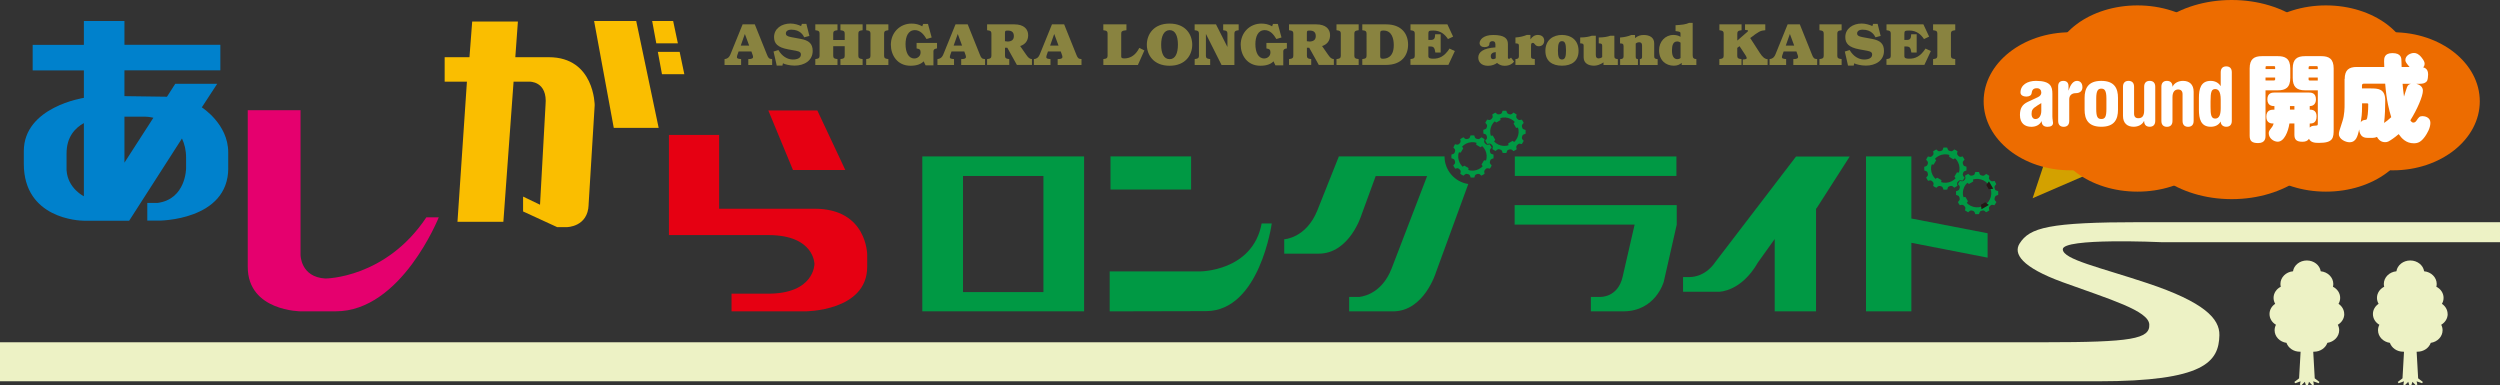 <?xml version="1.0" encoding="UTF-8"?><svg id="_イヤー_2" xmlns="http://www.w3.org/2000/svg" viewBox="0 0 550.25 84.83"><rect x="0" y="0" width="550.25" height="84.83" fill="#333333" stroke="none"/><defs><style>.cls-1{fill:#fff;}.cls-2{fill:#0081cc;}.cls-3{fill:#898340;}.cls-4{fill:#fabe00;}.cls-5{fill:#ed6c00;}.cls-6{fill:#e5006e;}.cls-7{fill:#edf2c5;}.cls-8{fill:#094;}.cls-9{fill:#d3a100;}.cls-10{fill:#e60012;}.cls-11{fill:#231815;}</style></defs><g id="_イヤー_1-2"><g><g><g><path class="cls-8" d="M317.93,34.43h-23.25l-4.72,11.85c-2.47,6.17-7.3,6.38-7.3,6.38v3.17h7.58c6.8,0,9.41-8.49,9.41-8.49l3.14-8.59h11.32l-7.79,20.29c-2.36,6.17-7.26,6.32-7.26,6.32h-2.11v3.17h9.66c6.81,0,9.41-8.49,9.41-8.49l7.15-19.54c-2.96-.44-5.23-2.99-5.23-6.07Z"/><g><path class="cls-8" d="M327.01,31.17c-.04-.07-.08-.15-.11-.22l.28-.32c.1-.11,.14-.32,.1-.47l-.07-.28c-.03-.15-.17-.31-.32-.35l-.08-.03-.06-.02h0l-.26-.09c-.02-.18-.02-.37-.01-.55h0c0-.09,0-.18,.01-.27l.41-.13c.14-.05,.29-.21,.31-.35l.08-.28c.05-.14,0-.35-.1-.47l-.03-.03-.07-.08h0l-.18-.2c.04-.08,.08-.16,.13-.24h0c.09-.17,.18-.32,.28-.47l.27,.06h.01l.14,.03c.15,.03,.35-.04,.45-.15l.2-.2c.11-.1,.18-.3,.15-.45l-.09-.41c.07-.05,.14-.09,.21-.14l.02-.02,.12-.07,.12-.07s.02,0,.02,0c.07-.04,.15-.08,.22-.11l.32,.28c.11,.1,.32,.14,.47,.1l.28-.07c.15-.03,.31-.18,.35-.32l.05-.14h0l.09-.26c.18-.02,.37-.02,.55-.01h0c.09,0,.18,0,.27,.01l.09,.26h0l.05,.14c.05,.14,.21,.29,.35,.32l.28,.07c.14,.05,.35,0,.47-.1l.32-.29c.08,.04,.16,.08,.24,.13h0c.16,.09,.32,.18,.47,.29l-.06,.27h0l-.03,.15c-.03,.15,.04,.35,.15,.45l.2,.2c.1,.11,.31,.18,.45,.15l.42-.09c.05,.07,.09,.14,.14,.21l.02,.02,.07,.12,.07,.12v.03c.05,.07,.09,.15,.12,.22l-.18,.21h0l-.1,.11c-.1,.11-.15,.32-.1,.47l.07,.28c.03,.15,.17,.31,.32,.35l.11,.04h.03l.26,.1c.02,.18,.02,.37,.01,.55h0c0,.09,0,.19-.01,.28l-.26,.09h0l-.14,.05c-.14,.05-.29,.21-.32,.35l-.07,.28c-.05,.14,0,.35,.1,.47l.04,.04,.06,.07h0l.18,.21c-.04,.08-.08,.16-.13,.24h0c-.09,.17-.18,.32-.28,.48l-.27-.06h0l-.15-.03c-.15-.03-.35,.04-.45,.15l-.2,.2c-.11,.1-.18,.31-.15,.45l.03,.15,.06,.27c-.07,.05-.14,.09-.21,.14l-.02,.02-.12,.07-.12,.07s-.02,0-.02,0c-.08,.04-.15,.08-.22,.11l-.21-.18-.11-.1c-.11-.1-.32-.14-.47-.1l-.28,.07c-.15,.03-.31,.18-.35,.32l-.05,.14h0l-.09,.26c-.18,.02-.37,.02-.55,0h0c-.09,0-.18,0-.27-.01l-.13-.41c-.05-.14-.21-.29-.35-.32l-.28-.07c-.14-.05-.35,0-.47,.1l-.11,.1h0l-.2,.18c-.08-.04-.16-.08-.24-.13h0c-.16-.09-.32-.18-.47-.29l.09-.42c.03-.15-.04-.35-.15-.45l-.2-.2c-.1-.11-.31-.18-.45-.15l-.15,.03h0l-.27,.06c-.05-.07-.09-.14-.14-.21,0,0-.01-.01-.02-.02l-.07-.12-.07-.12s0-.02,0-.02Zm1.4-.62c.86,1.5,2.78,2.01,4.28,1.15,1.5-.87,2.01-2.78,1.15-4.28-.86-1.5-2.78-2.01-4.28-1.15-1.5,.87-2.01,2.78-1.15,4.28Z"/><polygon class="cls-8" points="330.16 25.43 330.27 26.42 329.33 26.97 328.53 26.38 330.16 25.43"/><polygon class="cls-8" points="334.67 28.02 333.69 28.14 333.14 27.19 333.73 26.39 334.67 28.02"/><polygon class="cls-8" points="332.08 32.54 331.97 31.55 332.92 31 333.71 31.59 332.08 32.54"/><polygon class="cls-8" points="327.57 29.95 328.56 29.83 329.1 30.78 328.51 31.58 327.57 29.95"/></g><g><path class="cls-8" d="M320.12,31.96c.05-.07,.09-.14,.14-.21l.42,.09c.15,.03,.35-.04,.45-.15l.2-.2c.11-.1,.18-.31,.15-.45l-.02-.08v-.06h-.01l-.06-.27c.15-.11,.31-.2,.47-.29h0c.08-.04,.16-.09,.24-.13l.32,.29c.11,.1,.32,.14,.47,.1l.28-.07c.15-.03,.31-.18,.35-.32v-.04l.05-.1h0l.09-.26c.09,0,.18-.01,.27-.01h0c.18,0,.37,0,.55,.01l.09,.26h0l.04,.14c.05,.14,.21,.29,.36,.32l.28,.07c.14,.05,.35,0,.47-.1l.32-.28c.08,.04,.15,.07,.22,.11h.02l.12,.08,.12,.07s.01,.01,.02,.02c.07,.05,.14,.09,.21,.14l-.09,.42c-.03,.15,.04,.35,.15,.45l.2,.2c.1,.11,.3,.18,.45,.15l.15-.03h0l.27-.06c.11,.15,.2,.31,.29,.47h0c.04,.08,.09,.16,.13,.25l-.18,.2h0l-.1,.11c-.1,.11-.14,.32-.1,.47l.07,.27c.03,.15,.18,.31,.32,.35l.41,.13c0,.09,0,.18,.01,.28h0c0,.18,0,.37-.01,.55l-.26,.08h0l-.14,.05c-.14,.05-.29,.21-.32,.36l-.07,.28c-.05,.14,0,.35,.1,.47l.28,.32c-.03,.08-.07,.15-.11,.22,0,0,0,.02,0,.02l-.07,.12-.07,.12-.02,.02c-.05,.07-.09,.14-.14,.21l-.27-.06h0l-.15-.03c-.15-.03-.35,.03-.45,.15l-.2,.2c-.11,.1-.18,.3-.15,.45l.02,.12v.03h0l.06,.27c-.15,.11-.31,.2-.47,.28h0c-.08,.05-.16,.09-.24,.13l-.21-.18h0l-.11-.1c-.11-.1-.32-.14-.47-.1l-.28,.07c-.15,.03-.31,.17-.35,.32l-.02,.05-.03,.09h0l-.08,.26c-.09,0-.18,0-.27,.01h0c-.18,0-.37,0-.55-.01l-.08-.26h0l-.05-.14c-.05-.14-.21-.29-.36-.32l-.28-.07c-.14-.05-.35,0-.47,.1l-.11,.1-.21,.18c-.07-.04-.15-.07-.22-.11,0,0-.02,0-.02,0l-.12-.07-.12-.07-.02-.02c-.07-.04-.14-.09-.21-.14l.06-.27,.03-.15c.03-.15-.04-.35-.15-.45l-.2-.2c-.1-.11-.3-.18-.45-.15l-.15,.03h0l-.27,.06c-.11-.15-.2-.31-.29-.47h0c-.04-.08-.09-.16-.13-.25l.29-.32c.1-.11,.14-.32,.1-.47l-.07-.28c-.03-.15-.17-.31-.32-.36l-.14-.05h0l-.26-.09c0-.09,0-.18-.01-.27h0c0-.19,0-.37,.01-.55l.41-.13c.14-.05,.29-.21,.32-.36l.07-.28c.05-.14,0-.35-.1-.47l-.1-.11h0l-.18-.2c.03-.08,.07-.15,.11-.22,0,0,0-.02,0-.02l.07-.12,.07-.12v-.02Zm1.25,.9c-.87,1.5-.35,3.42,1.15,4.28,1.5,.87,3.41,.35,4.28-1.15,.87-1.5,.35-3.41-1.15-4.28-1.5-.87-3.41-.35-4.28,1.15Z"/><polygon class="cls-8" points="326.67 31.82 325.87 32.41 324.92 31.87 325.04 30.88 326.67 31.82"/><polygon class="cls-8" points="326.68 37.03 326.09 36.23 326.64 35.28 327.62 35.4 326.68 37.03"/><polygon class="cls-8" points="321.48 37.04 322.28 36.45 323.22 36.99 323.11 37.98 321.48 37.04"/><polygon class="cls-8" points="321.46 31.84 322.06 32.64 321.51 33.58 320.52 33.47 321.46 31.84"/></g></g><g><path class="cls-8" d="M432.26,39.3l-.07,.12-.07,.12-.02,.02c-.04,.07-.09,.14-.14,.21l-.27-.06h0l-.15-.03c-.15-.03-.35,.03-.45,.15l-.2,.2c-.11,.1-.18,.31-.15,.45l.09,.42c-.15,.11-.31,.2-.47,.28h0c-.08,.05-.16,.09-.24,.13l-.2-.18h0l-.11-.1c-.11-.1-.32-.14-.47-.1l-.28,.07c-.15,.03-.31,.17-.35,.32l-.13,.41c-.09,0-.18,0-.27,.01h0c-.18,0-.37,0-.55,0l-.09-.26h0l-.05-.15c-.05-.14-.21-.29-.35-.32l-.28-.07c-.14-.04-.35,0-.47,.1l-.11,.1-.21,.19c-.08-.04-.15-.07-.22-.11,0,0-.02,0-.02,0l-.12-.07-.12-.07s-.01-.01-.02-.02c-.07-.05-.14-.09-.21-.14l.06-.27,.03-.15c.03-.15-.04-.35-.15-.45l-.2-.2c-.1-.11-.31-.18-.45-.15l-.15,.03h0l-.27,.06c-.11-.15-.2-.31-.28-.47h0c-.04-.09-.09-.17-.13-.25l.18-.2h0l.06-.07,.04-.04c.1-.11,.14-.32,.1-.47l-.07-.28c-.03-.15-.18-.31-.32-.35l-.14-.05h0l-.26-.09c0-.09,0-.18-.01-.27h0c0-.19,0-.37,0-.55l.26-.08h.03l.11-.05c.14-.05,.29-.21,.32-.35l.07-.27c.05-.14,0-.36-.1-.47l-.1-.11h0l-.18-.21c.04-.08,.07-.15,.11-.22v-.03l.08-.12,.07-.12v-.02c.06-.07,.11-.14,.15-.21l.42,.09c.15,.03,.35-.04,.45-.15l.2-.2c.11-.1,.18-.31,.15-.45l-.03-.15h0l-.06-.27c.15-.11,.31-.2,.47-.29h0c.08-.04,.16-.09,.24-.13l.32,.29c.11,.1,.32,.14,.47,.1l.28-.07c.15-.03,.31-.17,.35-.32l.05-.14h0l.09-.27c.09,0,.18,0,.27-.01h0c.18,0,.37,0,.55,.01l.09,.26h0l.05,.14c.05,.14,.21,.29,.36,.32l.28,.07c.14,.05,.35,0,.47-.1l.32-.28c.07,.03,.15,.07,.22,.11,0,0,.02,0,.02,0l.12,.07,.12,.07s.01,.01,.02,.02c.07,.04,.14,.09,.21,.14l-.09,.41c-.03,.15,.04,.35,.15,.46l.2,.2c.1,.11,.3,.18,.45,.15l.14-.03h.01l.27-.06c.1,.15,.2,.31,.28,.47h0c.04,.08,.09,.16,.13,.25l-.18,.2h0l-.07,.08-.03,.03c-.1,.11-.14,.32-.1,.47l.07,.27c.03,.15,.17,.31,.32,.36l.41,.13c0,.09,.01,.18,.01,.28h0c0,.19,0,.37-.01,.55l-.26,.09h0l-.06,.02-.08,.03c-.14,.05-.29,.21-.32,.35l-.07,.28c-.05,.14,0,.35,.1,.47l.28,.32c-.04,.07-.07,.15-.11,.22,0,0,0,.02,0,.02Zm-2.54-4.92c-1.5-.87-3.41-.35-4.28,1.15-.87,1.5-.35,3.41,1.15,4.28,1.5,.86,3.42,.35,4.28-1.15,.87-1.5,.35-3.41-1.15-4.28Z"/><polygon class="cls-8" points="429.12 33.54 429.01 34.52 429.95 35.07 430.75 34.48 429.12 33.54"/><polygon class="cls-8" points="424.61 36.13 425.59 36.24 426.14 35.29 425.55 34.49 424.61 36.13"/><polygon class="cls-8" points="427.19 40.64 427.31 39.65 426.36 39.11 425.56 39.7 427.19 40.64"/><polygon class="cls-8" points="431.71 38.05 430.72 37.94 430.17 38.88 430.77 39.68 431.71 38.05"/></g><g><path class="cls-8" d="M439.12,40.05l.07,.12,.07,.12v.02c.05,.07,.09,.15,.12,.22l-.18,.2h0l-.1,.11c-.1,.11-.15,.32-.1,.47l.07,.28c.03,.15,.18,.31,.32,.35l.41,.13c.02,.18,.02,.37,.01,.55h0c0,.1,0,.19-.01,.28l-.26,.09h0l-.14,.05c-.14,.05-.29,.21-.32,.35l-.07,.28c-.05,.14,0,.35,.1,.47l.29,.32c-.04,.08-.08,.16-.13,.24h0c-.09,.17-.18,.32-.29,.47l-.27-.06h0l-.15-.03c-.15-.03-.35,.04-.45,.15l-.2,.2c-.11,.1-.18,.31-.15,.45l.03,.15,.06,.27c-.07,.05-.14,.09-.21,.14l-.02,.02-.12,.07-.12,.07h-.02c-.07,.05-.15,.09-.22,.12l-.21-.18-.11-.1c-.11-.1-.32-.15-.47-.1l-.28,.07c-.15,.03-.31,.18-.36,.32l-.05,.14h0l-.09,.26c-.18,.02-.37,.02-.55,.01h0c-.09,0-.18,0-.27-.01l-.08-.26h0l-.03-.09-.02-.05c-.05-.14-.21-.29-.35-.32l-.28-.07c-.14-.05-.35,0-.47,.1l-.11,.1h0l-.21,.18c-.08-.04-.16-.08-.24-.13h0c-.16-.09-.32-.18-.47-.29l.06-.27h0v-.03l.03-.12c.03-.15-.04-.35-.15-.45l-.2-.2c-.1-.11-.31-.18-.46-.15l-.15,.03h0l-.27,.06c-.05-.07-.09-.14-.14-.21v-.02l-.09-.12-.07-.12s0-.02,0-.02c-.04-.07-.08-.15-.11-.22l.28-.32c.1-.11,.14-.32,.1-.47l-.07-.27c-.03-.15-.17-.31-.32-.36l-.14-.05h0l-.26-.09c-.02-.18-.02-.37-.01-.55h0c0-.09,0-.18,.01-.28l.41-.13c.14-.05,.29-.21,.32-.35l.07-.28c.05-.14,0-.35-.1-.47l-.1-.11h0l-.18-.21c.04-.08,.08-.16,.13-.24h0c.09-.16,.18-.32,.29-.47l.27,.06h0l.15,.03c.15,.03,.35-.04,.45-.15l.2-.2c.11-.1,.18-.31,.15-.45l-.09-.42c.07-.05,.14-.09,.21-.14,0,0,.01-.01,.02-.01l.12-.07,.12-.07h.02c.07-.05,.15-.09,.22-.12l.32,.28c.11,.1,.32,.15,.47,.1l.28-.07c.15-.03,.31-.17,.35-.32l.04-.13h0l.09-.27c.18-.02,.37-.02,.55-.01h0c.09,0,.18,0,.27,.01l.09,.26h0l.03,.11v.04c.06,.14,.22,.29,.37,.32l.28,.07c.14,.05,.35,0,.47-.1l.32-.28c.08,.04,.16,.08,.24,.13h0c.16,.09,.32,.18,.47,.29l-.06,.27h0v.06l-.03,.08c-.03,.15,.04,.35,.15,.45l.2,.2c.1,.11,.31,.18,.45,.15l.42-.09c.05,.07,.09,.14,.14,.21,0,0,0,.01,.01,.02Zm-5.53-.26c-1.5,.87-2.01,2.78-1.15,4.28,.87,1.5,2.78,2.01,4.28,1.15,1.5-.87,2.01-2.78,1.15-4.28-.87-1.5-2.78-2.01-4.28-1.15Z"/><polygon class="cls-8" points="432.56 39.89 433.36 40.49 434.31 39.94 434.19 38.95 432.56 39.89"/><polygon class="cls-8" points="432.55 45.1 433.14 44.3 432.59 43.35 431.61 43.47 432.55 45.1"/><polygon class="cls-11" points="437.75 45.11 436.95 44.52 436.01 45.07 436.12 46.05 437.75 45.11"/><polygon class="cls-11" points="437.77 39.91 437.18 40.71 437.72 41.65 438.71 41.54 437.77 39.91"/></g><path class="cls-8" d="M399.81,45.88h-.1v22.65h-9.1v-15.92l-3.7,5.17c-3.67,6.43-8.5,6.43-8.5,6.43h-7.97v-3.22h1.27c3.8,0,5.75-3.21,5.75-3.21l17.85-23.33h11.81l-7.31,11.42Z"/><path class="cls-8" d="M244.42,41.71v-7.28h17.74v7.28h-17.74Zm21.08,26.77l-21.26,.05v-8.79h19.88s11.6,0,13.57-10.55h2.22s-2.64,19.23-14.42,19.29Z"/><path class="cls-8" d="M333.41,38.73v-4.29h35.57v4.29h-35.57Zm32.78,23.28s-1.76,6.52-8.95,6.52h-7.09v-3.18h2.12s3.81,.15,4.86-4.39l2.65-11.52h-26.41v-4.29h35.68v4.29l-2.86,12.58Z"/><polygon class="cls-8" points="420.69 48.09 420.69 34.43 410.71 34.43 410.71 68.53 420.69 68.53 420.69 53.44 437.47 56.71 437.47 51.34 420.69 48.09"/><path class="cls-8" d="M229.66,64.29h-17.7v-25.56h17.7v25.56Zm8.95,4.24V34.43h-35.61v34.09h35.61Z"/></g><g><path class="cls-2" d="M33.76,25.92l-6.37,9.88v-10.12h4.6c.74,0,1.78,.24,1.78,.24Zm16.47,11.11v-3.52c0-6.23-5.81-9.88-5.81-9.88l3.38-5.18h-9.23l-1.82,2.84-9.36-.13v-5.68h21.11v-5.62H27.39V4.62h-8.93v5.25H7.19v5.62h11.27v6.05s-13.22,1.98-13.22,11.73v2.78c0,12.1,12.22,12.53,13.22,12.53h9.97l11.62-18.1c.56,1.18,.91,2.53,.91,4.26v2.28s0,6.85-6.33,7.65h-2.21v3.89h2.56s15.26,0,15.26-11.55Zm-31.77,6.17s-3.55-1.72-3.81-5.74v-3.7c0-3.58,1.82-5.56,3.81-6.67v16.11Z"/><path class="cls-10" d="M174.53,37.41l-5.42-13.09h10.79l6.15,13.09h-11.53Zm2.69,31.12h-16.21v-3.89h8.02c10.27,0,10.23-6.54,10.23-6.54,0,0,0-6.36-10.14-6.36h-21.89V29.7h11.05v16.24h21.02c11.57,0,11.57,10.13,11.57,10.13v2.65c0,9.81-13.65,9.81-13.65,9.81Z"/><path class="cls-6" d="M73.91,68.53h-7.63s-11.75,0-11.75-9.81V24.26h11.62v31.86s0,4.87,5.46,5.18c0,0,13.26,0,22.23-13.46h2.73s-8.23,20.68-22.67,20.68Z"/><g><path class="cls-4" d="M135.09,28.14l-4.33-23.52h9.27l4.94,23.52h-9.88Zm-5.53,16.92c-.17,4.93-4.81,4.93-4.81,4.93h-2.12l-7.5-3.45v-3.27l3.73,1.79,1.21-21.92c.52-5.37-3.6-5.17-3.6-5.17h-3.43l-2.25,30.85h-10.1l2.08-30.85h-4.9v-5.38h5.46l.6-7.85h10.06l-.57,7.85h7.37c10.06,0,10.1,10.55,10.1,10.55l-1.34,21.92Z"/><g><polygon class="cls-4" points="149.2 9.54 148.16 4.62 143.54 4.62 144.45 9.54 149.2 9.54"/><polygon class="cls-4" points="144.79 11.41 145.7 16.33 150.62 16.33 149.59 11.41 144.79 11.41"/></g></g></g><g><polygon class="cls-9" points="447.38 43.63 451.47 31.35 459.66 38.31 447.38 43.63"/><g><g><path class="cls-5" d="M455.75,7.1c10.58,0,19.15,6.8,19.15,15.2s-8.57,15.19-19.15,15.19c-10.58,0-19.15-6.8-19.15-15.19s8.58-15.2,19.15-15.2Z"/><path class="cls-5" d="M470.46,42.18c10.41,0,18.85-6.26,18.85-13.97s-8.44-13.97-18.85-13.97-18.85,6.26-18.85,13.97,8.44,13.97,18.85,13.97Z"/><path class="cls-5" d="M491.2,43.83c11.74,0,21.25-6.8,21.25-15.18s-9.51-15.18-21.25-15.18c-11.73,0-21.25,6.8-21.25,15.18s9.51,15.18,21.25,15.18Z"/><path class="cls-5" d="M470.46,1.19c10.41,0,18.85,6.26,18.85,13.97s-8.44,13.97-18.85,13.97c-10.41,0-18.85-6.26-18.85-13.97s8.44-13.97,18.85-13.97Z"/><path class="cls-5" d="M491.2,0c11.74,0,21.25,6.8,21.25,15.18s-9.51,15.18-21.25,15.18c-11.73,0-21.25-6.8-21.25-15.18s9.51-15.18,21.25-15.18Z"/><path class="cls-5" d="M526.65,7.1c-10.58,0-19.15,6.8-19.15,15.2s8.57,15.19,19.15,15.19c10.58,0,19.15-6.8,19.15-15.19s-8.58-15.2-19.15-15.2Z"/><path class="cls-5" d="M511.94,42.18c-10.41,0-18.85-6.26-18.85-13.97s8.44-13.97,18.85-13.97,18.85,6.26,18.85,13.97-8.44,13.97-18.85,13.97Z"/><path class="cls-5" d="M511.94,1.19c-10.41,0-18.85,6.26-18.85,13.97s8.44,13.97,18.85,13.97c10.41,0,18.85-6.26,18.85-13.97s-8.44-13.97-18.85-13.97Z"/></g><g><path class="cls-1" d="M498.64,29.88c0,.43,0,1.61-1.63,1.61-1.37,0-1.86-.47-1.86-1.61V15.08c0-2.1,.98-2.72,2.71-2.72h3.49c1.59,0,2.74,.49,2.74,2.72v2.06c0,2.18-1.08,2.74-2.74,2.74h-2.71v10Zm2.12-14.68v-.43c0-.18-.16-.22-.22-.22h-1.67c-.08,0-.22,.04-.22,.22v.43h2.12Zm0,1.86h-2.12v.65h1.9c.1,0,.22-.1,.22-.22v-.43Zm3.14,10.13c-.26,1.78-1.16,4-2.57,4-.94,0-1.98-.8-1.98-1.86,0-.43,.12-.59,.59-1.2,.31-.37,.41-.71,.49-.94-.47,0-1.61,0-1.61-1.51s1.08-1.55,1.78-1.55v-.78c-.39,0-1.55,0-1.55-1.49s1.16-1.49,1.55-1.49h7.59c.41,0,1.55,0,1.55,1.49,0,.92-.49,1.49-1.37,1.49v.78c.41,0,1.51,.02,1.51,1.47,0,1.55-.98,1.59-1.51,1.59v.88c.35-.35,.55-.37,1.37-.43,.41-.02,.41-.1,.41-.55v-7.21h-2.8c-1.92,0-2.72-.82-2.72-2.74v-2.06c0-2.08,.96-2.72,2.72-2.72h3.57c1.67,0,2.72,.57,2.72,2.72v13.29c0,1.96-.04,3.08-3.25,3.08-.92,0-1.8-.08-2.18-.9-.29,.45-.76,.65-1.43,.65-1.35,0-1.78-.49-1.78-1.55v-2.47h-1.1Zm1.1-3.06v-.78h-.98v.78h.98Zm3.12-8.92h2.02v-.43c0-.16-.1-.22-.2-.22h-1.59s-.22,.02-.22,.22v.43Zm0,1.86v.43c0,.16,.12,.22,.22,.22h1.8v-.65h-2.02Z"/><path class="cls-1" d="M516.07,17.39c0-2,.94-2.65,2.65-2.65h6.06c-.02-.18-.04-1.06-.04-1.23,0-.65,0-1.82,1.84-1.82,1.98,0,1.98,1.16,1.98,1.8,0,.41,.02,.84,.04,1.25h1.74c-.18-.22-.2-.27-.45-.55-.43-.53-.47-.78-.47-.98,0-1.02,1.16-1.55,1.9-1.55,.45,0,1,.16,1.67,1,.51,.65,.67,1,.67,1.37,0,.43-.2,.67-.31,.8,.96,.22,1.08,1.06,1.08,1.57,0,.33-.06,1.22-.29,1.49-.47,.55-1.22,.55-1.53,.55h-.8c1.47,.37,1.47,1.33,1.47,1.53,0,1.2-1.25,4.1-2.76,6.51,.14,.22,.35,.51,.65,.51,.41,0,.63-.33,.73-.49,.47-.69,.63-.94,1.31-.94,.49,0,1.72,.25,1.72,1.47s-.8,2.45-1.16,2.98c-.84,1.18-1.51,1.53-2.49,1.53-1.71,0-2.69-1.1-3.33-2.02-.9,.78-1.82,1.39-2.25,1.61-.27,.12-.45,.16-.69,.16-.31,0-1.22,0-1.84-1.16-.35,.16-.63,.22-1.31,.22-1.08,0-1.43,0-1.86-.29-.51-.37-.71-.96-.74-1.57-.35,1.47-.65,2.82-2.14,2.82-.8,0-2.33-.63-2.33-1.8,0-.45,.06-.61,.78-2.82,.47-1.41,.47-3.04,.47-3.67v-5.64Zm3.82,5.35v.67c0,1.71-.14,2.55-.29,3.51,.14-.25,.41-.43,.71-.49,.06-.02,.41-.06,.49-.08,.33-.1,.45-1.96,.45-3.43,0-.18-.2-.18-.35-.18h-1.02Zm2-3.27c1.43,0,3.1,0,3.1,2.63,0,1.65-.06,3.31-.25,4.96,.53-.37,.88-.63,1.57-1.27-.43-1.45-1.02-3.47-1.33-7.37h-4.74c-.22,0-.37,.14-.37,.37v.67h2Zm6.92-1.04c.04,.63,.14,1.61,.31,2.82,.1-.29,.53-1.76,.67-2.08,.2-.47,.43-.61,.86-.73h-1.84Z"/></g><g><path class="cls-1" d="M451.73,25.61c0,.62,.14,1.14,.14,1.44,0,.57-.44,.86-1.22,.86-.66,0-1.28-.29-1.28-1.23l-.04,.02c-.44,.87-1.34,1.21-2.22,1.21-1.44,0-2.52-.77-2.52-2.58,0-1.46,.46-2.3,1.74-2.91l2.18-1.02c.54-.25,.78-.61,.78-1.02,0-.52-.32-.96-.94-.96-.84,0-1.1,.37-1.2,1.14-.06,.43-.52,.7-1.16,.7-.54,0-1.28-.23-1.28-.89,0-1.68,1.52-2.57,3.4-2.57,3.26,0,3.62,1.28,3.62,2.85v4.95Zm-2.44-2.92l-.86,.53c-1.08,.68-1.28,1.02-1.28,1.84,0,.73,.34,1.14,.86,1.14,.8,0,1.28-.78,1.28-1.8v-1.71Z"/><path class="cls-1" d="M453,18.98c0-.71,.34-1.18,1.14-1.18s1.14,.46,1.14,1.18v.91h.04c.36-1.21,.98-2.09,1.82-2.09,.66,0,1.2,.43,1.2,1.41,0,.66-.38,1.3-1.52,1.3-.76,0-1.38,.46-1.38,1.32v4.78c0,.89-.48,1.3-1.22,1.3s-1.22-.41-1.22-1.3v-7.63Z"/><path class="cls-1" d="M458.82,21.54c0-2.07,.76-3.74,3.68-3.74s3.67,1.68,3.67,3.74v2.62c0,2.07-.76,3.74-3.67,3.74s-3.68-1.67-3.68-3.74v-2.62Zm2.56,2.44c0,1.78,.32,2.21,1.12,2.21s1.12-.43,1.12-2.21v-2.3c0-1.75-.4-2.17-1.12-2.17s-1.12,.43-1.12,2.17v2.3Z"/><path class="cls-1" d="M467.27,19.1c0-.89,.48-1.3,1.22-1.3s1.22,.41,1.22,1.3v5.9c0,.71,.34,1.02,.94,1.02,.86,0,1.28-.52,1.28-1.73v-5.19c0-.89,.48-1.3,1.22-1.3s1.22,.41,1.22,1.3v7.5c0,.89-.48,1.3-1.22,1.3s-1.22-.41-1.22-1.25h-.04c-.4,.84-1.34,1.25-2.28,1.25-1.36,0-2.34-.75-2.34-2.39v-6.42Z"/><path class="cls-1" d="M475.72,19.1c0-.89,.48-1.3,1.22-1.3s1.22,.41,1.22,1.25h.04c.4-.84,1.34-1.25,2.28-1.25,1.36,0,2.34,.75,2.34,2.39v6.42c0,.89-.48,1.3-1.22,1.3s-1.22-.41-1.22-1.3v-5.9c0-.71-.42-1.02-.94-1.02-.78,0-1.28,.52-1.28,1.73v5.19c0,.89-.48,1.3-1.22,1.3s-1.22-.41-1.22-1.3v-7.5Z"/><path class="cls-1" d="M483.98,21.56c0-1.98,.4-3.76,2.6-3.76,.9,0,1.72,.39,2.16,1.12h.04v-3.01c0-.89,.48-1.3,1.22-1.3s1.22,.41,1.22,1.3v10.69c0,.89-.48,1.3-1.22,1.3s-1.22-.48-1.22-1.12h-.04c-.44,.77-1.24,1.12-2.16,1.12-2.2,0-2.6-1.78-2.6-3.76v-2.58Zm2.56,2.01c0,1.6,.12,2.53,1.02,2.53,.96,0,1.22-.98,1.22-2.35v-1.82c0-1.94-.62-2.33-1.2-2.33-.82,0-1.04,.59-1.04,2.71v1.27Z"/></g></g></g><g><path class="cls-3" d="M159.47,13.01c.5-.05,.97-.25,1.3-1.05l2.68-6.6h2.68l2.7,6.72c.29,.71,.43,.87,1.12,.93v1.29h-5.25v-1.29c.83,0,1.05-.2,1.05-.45,0-.17-.05-.37-.11-.51l-.26-.73h-2.81l-.28,.79c-.05,.17-.09,.31-.09,.47,0,.28,.16,.35,.92,.43v1.29h-3.65v-1.29Zm3.57-2.98h1.85l-.93-2.52h-.03l-.89,2.52Z"/><path class="cls-3" d="M170.27,11.34l1.06-.33c.75,1.34,1.97,2.09,3.18,2.09,.96,0,1.77-.31,1.77-1.09,0-.35-.12-.66-1.1-.84l-1.67-.3c-2.45-.45-3.14-1.34-3.14-2.72,0-1.86,1.67-2.97,3.61-2.97,.85,0,1.78,.28,2.34,.56l.18-.49h.98l.67,2.66-1.14,.3c-.22-.45-.89-1.68-2.81-1.68-.93,0-1.23,.42-1.23,.84s.31,.64,1.15,.8l2.11,.39c1.76,.33,2.64,1.01,2.64,2.65,0,2.13-1.85,3.23-3.98,3.23-1.08,0-2.24-.3-2.56-.51l-.12,.51h-1.25l-.71-3.12Z"/><path class="cls-3" d="M179.45,13.01c.79-.09,.94-.28,.94-.77V7.42c0-.5-.16-.68-.94-.77v-1.29h4.88v1.29c-.79,.09-.94,.28-.94,.77v1.38h2.53v-1.38c0-.5-.16-.68-.94-.77v-1.29h4.88v1.29c-.79,.09-.94,.28-.94,.77v4.82c0,.5,.16,.68,.94,.77v1.29h-4.88v-1.29c.79-.09,.94-.28,.94-.77v-2.07h-2.53v2.07c0,.5,.16,.68,.94,.77v1.29h-4.88v-1.29Z"/><path class="cls-3" d="M190.65,13.01c.79-.09,.94-.28,.94-.77V7.42c0-.5-.16-.68-.94-.77v-1.29h4.88v1.29c-.79,.09-.94,.28-.94,.77v4.82c0,.5,.16,.68,.94,.77v1.29h-4.88v-1.29Z"/><path class="cls-3" d="M203.2,5.27h1.05l.81,2.98-1.13,.34c-.59-1.01-1.39-1.96-2.56-1.96-1.52,0-2.06,1.47-2.06,3.1,0,1.76,.63,3.14,1.93,3.14,.73,0,1.38-.54,1.38-1.3,0-.52-.09-.81-.88-.91v-1.21h4.5v1.21c-.39,.04-.79,.16-.79,.66v3.06h-1.73l-.42-.88c-.54,.56-1.42,.97-2.89,.97-2.94,0-4.33-2.36-4.33-4.63,0-2.65,1.98-4.65,4.55-4.65,.81,0,1.61,.16,2.36,.6l.2-.52Z"/><path class="cls-3" d="M206.33,13.01c.5-.05,.97-.25,1.3-1.05l2.68-6.6h2.68l2.7,6.72c.29,.71,.43,.87,1.12,.93v1.29h-5.25v-1.29c.83,0,1.05-.2,1.05-.45,0-.17-.05-.37-.11-.51l-.26-.73h-2.81l-.28,.79c-.05,.17-.09,.31-.09,.47,0,.28,.16,.35,.92,.43v1.29h-3.65v-1.29Zm3.57-2.98h1.85l-.93-2.52h-.03l-.89,2.52Z"/><path class="cls-3" d="M217.26,13.01c.79-.09,.95-.28,.95-.77V7.42c0-.5-.16-.68-.95-.77v-1.29h5.98c2.18,0,3.06,1.1,3.06,2.38,0,1.17-.59,2.02-1.76,2.4l1.34,1.93c.45,.63,.71,.89,1.25,.94v1.29h-3.31l-2.11-3.79h-.51v1.73c0,.5,.16,.68,.94,.77v1.29h-4.88v-1.29Zm3.94-3.94c.21,.04,.39,.07,.56,.07,.91,0,1.39-.41,1.39-1.19,0-.96-.58-1.22-1.33-1.22-.56,0-.63,.04-.63,.66v1.69Z"/><path class="cls-3" d="M227.56,13.01c.5-.05,.97-.25,1.3-1.05l2.68-6.6h2.68l2.7,6.72c.29,.71,.43,.87,1.12,.93v1.29h-5.25v-1.29c.83,0,1.05-.2,1.05-.45,0-.17-.05-.37-.11-.51l-.26-.73h-2.81l-.28,.79c-.05,.17-.09,.31-.09,.47,0,.28,.16,.35,.92,.43v1.29h-3.65v-1.29Zm3.57-2.98h1.85l-.93-2.52h-.03l-.89,2.52Z"/><path class="cls-3" d="M242.84,13.01c.79-.09,.94-.28,.94-.77V7.42c0-.5-.16-.68-.94-.77v-1.29h5.09v1.29c-1,.09-1.15,.28-1.15,.76v4.99c0,.33,.14,.46,.7,.46,1.44,0,2.57-.87,3.28-2.32l1.12,.56-1.43,3.2h-7.6v-1.29Z"/><path class="cls-3" d="M257.42,5.19c3.56,0,4.99,2.43,4.99,4.65s-1.43,4.63-4.99,4.63-5-2.43-5-4.63,1.43-4.65,5-4.65Zm.03,7.83c1.23,0,1.81-1.26,1.81-3.19s-.58-3.2-1.81-3.2-1.88,1.27-1.88,3.2,.59,3.19,1.88,3.19Z"/><path class="cls-3" d="M262.94,13.01c.79-.09,.95-.28,.95-.77V7.42c0-.5-.16-.68-.95-.77v-1.29h4.7l2.49,4.93h.03v-2.87c0-.5-.16-.68-.94-.77v-1.29h3.41v1.29c-.79,.09-.94,.28-.94,.77v6.88h-2.83l-3.41-6.78h-.03v4.72c0,.5,.16,.68,.94,.77v1.29h-3.41v-1.29Z"/><path class="cls-3" d="M280.2,5.27h1.05l.81,2.98-1.13,.34c-.59-1.01-1.39-1.96-2.56-1.96-1.52,0-2.06,1.47-2.06,3.1,0,1.76,.63,3.14,1.93,3.14,.74,0,1.38-.54,1.38-1.3,0-.52-.09-.81-.88-.91v-1.21h4.5v1.21c-.39,.04-.79,.16-.79,.66v3.06h-1.73l-.42-.88c-.54,.56-1.42,.97-2.89,.97-2.94,0-4.33-2.36-4.33-4.63,0-2.65,1.98-4.65,4.55-4.65,.81,0,1.61,.16,2.36,.6l.2-.52Z"/><path class="cls-3" d="M283.71,13.01c.79-.09,.95-.28,.95-.77V7.42c0-.5-.16-.68-.95-.77v-1.29h5.98c2.18,0,3.06,1.1,3.06,2.38,0,1.17-.59,2.02-1.76,2.4l1.34,1.93c.45,.63,.71,.89,1.25,.94v1.29h-3.31l-2.11-3.79h-.51v1.73c0,.5,.16,.68,.95,.77v1.29h-4.88v-1.29Zm3.94-3.94c.21,.04,.39,.07,.56,.07,.91,0,1.39-.41,1.39-1.19,0-.96-.58-1.22-1.33-1.22-.56,0-.63,.04-.63,.66v1.69Z"/><path class="cls-3" d="M294.16,13.01c.79-.09,.95-.28,.95-.77V7.42c0-.5-.16-.68-.95-.77v-1.29h4.88v1.29c-.79,.09-.95,.28-.95,.77v4.82c0,.5,.16,.68,.95,.77v1.29h-4.88v-1.29Z"/><path class="cls-3" d="M299.84,13.01c.79-.09,.94-.28,.94-.77V7.42c0-.5-.16-.68-.94-.77v-1.29h5.21c3.54,0,4.87,2.19,4.87,4.47s-1.33,4.46-4.87,4.46h-5.21v-1.29Zm3.94-.64c0,.39,.14,.56,.56,.56,.79,0,2.43-.25,2.43-2.99,0-1.42-.41-3.22-2.27-3.22-.54,0-.72,.09-.72,.62v5.03Z"/><path class="cls-3" d="M310.45,13.01c.79-.09,.94-.28,.94-.77V7.42c0-.5-.16-.68-.94-.77v-1.29h8.12l1.26,2.7-1.13,.54c-.63-.97-1.59-1.88-3.24-1.88-1,0-1.08,.1-1.08,.76v1.31h.54c.71,0,.94-.29,.96-1.25h1.21v4.02h-1.17c-.17-1.14-.39-1.33-1.17-1.33h-.37v2.13c0,.49,.45,.56,1.1,.56,1.27,0,2.41-.46,3.56-2.23l1.17,.55-1.42,3.04h-8.35v-1.29Z"/><path class="cls-3" d="M329.13,9.7c0-.49-.31-.64-.64-.64-.41,0-.68,.22-.68,.6,0,.49-.43,.71-1.09,.71-.58,0-1.06-.31-1.06-.89,0-.66,.74-1.78,2.98-1.78,2.49,0,3.25,.76,3.25,1.99v2.97c0,.17,.08,.29,.22,.29,.16,0,.34-.14,.47-.26l.67,.87c-.3,.43-1,.92-2.07,.92-.83,0-1.25-.29-1.68-.63-.46,.34-1.1,.63-1.98,.63-1.56,0-2.15-.92-2.15-1.81,0-1.19,1.06-2.07,3.77-2.24v-.71Zm.08,1.76c-.76,.07-1.09,.41-1.09,.91,0,.45,.2,.66,.5,.66,.14,0,.43-.08,.59-.2v-1.36Z"/><path class="cls-3" d="M333.55,13.01c.59-.04,.76-.2,.76-.66v-2.3c0-.37-.12-.49-.76-.51v-1.29c.88-.05,1.9-.29,2.49-.56h.81v.94h.03c.38-.56,.89-.94,1.6-.94,.91,0,1.4,.52,1.4,1.27,0,.81-.56,1.22-1.18,1.22-.45,0-.67-.17-.85-.41-.22-.28-.3-.33-.5-.33-.18,0-.37,.07-.37,.56v2.34c0,.38,.01,.63,.83,.66v1.29h-4.26v-1.29Z"/><path class="cls-3" d="M343.79,7.69c1.86,0,3.65,1.02,3.65,3.5,0,2.3-1.55,3.27-3.65,3.27s-3.65-.97-3.65-3.27c0-2.48,1.8-3.5,3.65-3.5Zm0,5.41c.71,0,.89-.67,.89-2.01,0-1.56-.28-2.03-.89-2.03s-.89,.47-.89,2.03c0,1.34,.18,2.01,.89,2.01Z"/><path class="cls-3" d="M352.93,13.73c-.71,.52-1.55,.73-2.06,.73-1.33,0-2.31-.58-2.31-1.84v-2.57c0-.37-.12-.49-.76-.51v-1.29c1.19-.01,1.99-.18,2.57-.39h.87v4.28c0,.53,.25,.72,.63,.72,.17,0,.54-.08,.77-.29v-2.52c0-.37-.12-.49-.76-.51v-1.29c1.19-.01,1.99-.18,2.57-.39h.87v4.49c0,.46,.17,.62,.76,.66v1.29h-3.15v-.56Z"/><path class="cls-3" d="M357.33,10.06c0-.37-.12-.49-.76-.51v-1.29c.88-.05,1.9-.29,2.49-.56h.81v.68c.62-.49,1.17-.68,1.92-.68,1.33,0,2.3,.58,2.3,1.84v2.82c0,.46,.17,.62,.76,.66v1.29h-3.92v-1.29c.47-.03,.49-.28,.49-.66v-2.34c0-.54-.25-.72-.64-.72-.33,0-.6,.14-.76,.29v2.77c0,.38,.01,.63,.49,.66v1.29h-3.92v-1.29c.59-.04,.76-.2,.76-.66v-2.3Z"/><path class="cls-3" d="M370.15,13.83c-.46,.39-.96,.63-1.75,.63-1.75,0-3.24-1.17-3.24-3.41,0-1.89,1.35-3.36,3.16-3.36,.6,0,1.13,.14,1.56,.41v-.7c0-.34-.07-.45-1.09-.56v-1.29c1.35-.07,2.36-.2,2.98-.52h.79v7.14c0,.55,.17,.79,.81,.84v1.29h-3.23v-.46Zm-.26-4.45c-.21-.16-.46-.25-.75-.25-.91,0-1.14,.87-1.14,2.01,0,1.42,.56,1.88,1.18,1.88,.25,0,.56-.1,.71-.26v-3.37Z"/><path class="cls-3" d="M378.44,13.01c.79-.09,.94-.28,.94-.77V7.42c0-.5-.16-.68-.94-.77v-1.29h4.88v1.29c-.79,.09-.94,.28-.94,.77v1.51l2.19-1.9c.16-.13,.18-.21,.18-.25,0-.1-.1-.16-.67-.21v-1.21h4.46v1.29c-1.09,.09-1.4,.26-3.32,1.72l2.14,3.31c.45,.7,1.02,1.34,1.69,1.34v1.29h-5.46v-1.21c.7-.05,.87-.13,.87-.34,0-.1-.16-.41-.26-.58l-1.33-2.02-.5,.38v1.71c0,.5,.16,.68,.94,.77v1.29h-4.88v-1.29Z"/><path class="cls-3" d="M389.48,13.01c.5-.05,.97-.25,1.3-1.05l2.68-6.6h2.68l2.7,6.72c.29,.71,.43,.87,1.12,.93v1.29h-5.25v-1.29c.83,0,1.05-.2,1.05-.45,0-.17-.05-.37-.11-.51l-.26-.73h-2.81l-.28,.79c-.05,.17-.09,.31-.09,.47,0,.28,.16,.35,.92,.43v1.29h-3.65v-1.29Zm3.57-2.98h1.85l-.93-2.52h-.03l-.89,2.52Z"/><path class="cls-3" d="M400.46,13.01c.79-.09,.94-.28,.94-.77V7.42c0-.5-.16-.68-.94-.77v-1.29h4.88v1.29c-.79,.09-.95,.28-.95,.77v4.82c0,.5,.16,.68,.95,.77v1.29h-4.88v-1.29Z"/><path class="cls-3" d="M406.05,11.34l1.06-.33c.75,1.34,1.97,2.09,3.18,2.09,.96,0,1.77-.31,1.77-1.09,0-.35-.12-.66-1.1-.84l-1.67-.3c-2.45-.45-3.14-1.34-3.14-2.72,0-1.86,1.67-2.97,3.61-2.97,.85,0,1.78,.28,2.34,.56l.18-.49h.98l.67,2.66-1.14,.3c-.22-.45-.89-1.68-2.81-1.68-.93,0-1.23,.42-1.23,.84s.32,.64,1.16,.8l2.11,.39c1.76,.33,2.64,1.01,2.64,2.65,0,2.13-1.85,3.23-3.98,3.23-1.08,0-2.24-.3-2.56-.51l-.12,.51h-1.25l-.71-3.12Z"/><path class="cls-3" d="M415.22,13.01c.79-.09,.94-.28,.94-.77V7.42c0-.5-.16-.68-.94-.77v-1.29h8.12l1.26,2.7-1.13,.54c-.63-.97-1.59-1.88-3.24-1.88-1,0-1.08,.1-1.08,.76v1.31h.54c.71,0,.94-.29,.96-1.25h1.21v4.02h-1.17c-.17-1.14-.39-1.33-1.17-1.33h-.37v2.13c0,.49,.45,.56,1.1,.56,1.27,0,2.41-.46,3.56-2.23l1.17,.55-1.42,3.04h-8.35v-1.29Z"/><path class="cls-3" d="M425.47,13.01c.79-.09,.94-.28,.94-.77V7.42c0-.5-.16-.68-.94-.77v-1.29h4.88v1.29c-.79,.09-.95,.28-.95,.77v4.82c0,.5,.16,.68,.95,.77v1.29h-4.88v-1.29Z"/></g><path class="cls-7" d="M475.61,53.31h74.64v-4.41h-79.09c-20.27,0-24.43,1.19-26.65,4.7-1.4,2.22,.39,5.2,9.48,8.51,10.35,3.76,18.92,6.27,19.07,9.31,.16,3.18-3.84,3.91-23.06,3.91H0v8.59H461.82c23.42,0,26.54-4.29,26.67-10.15,.08-3.65-3.38-7.29-15.87-11.45-10.54-3.51-18.47-5.2-18.6-7.42-.15-2.6,21.6-1.6,21.6-1.6Z"/><path class="cls-7" d="M515.96,69.12c0-.92-.49-1.74-1.25-2.25,.24-.4,.36-.84,.36-1.31,0-1.06-.64-1.97-1.59-2.45,.05-.2,.08-.4,.08-.61,0-1.45-1.22-2.65-2.77-2.79-.2-1.34-1.49-2.38-3.05-2.38s-2.85,1.04-3.05,2.38c-1.56,.14-2.77,1.34-2.77,2.79,0,.21,.03,.41,.08,.61-.95,.48-1.59,1.4-1.59,2.45,0,.47,.13,.91,.36,1.31-.76,.5-1.25,1.32-1.25,2.25,0,.99,.56,1.87,1.42,2.36-.2,.37-.3,.78-.3,1.21,0,1.4,1.13,2.56,2.61,2.77,.4,1.13,1.55,1.95,2.93,1.95,.06,0,.11,0,.16,0h.02l-.33,5.86-1.04,.8,.17,.28,1.2-.42-.15,.75,.37,.08,.71-.72,.25,.78h.42l.25-.78,.71,.72,.37-.08-.15-.75,1.2,.42,.17-.28-1.04-.8-.33-5.86h.02c.05,0,.1,0,.16,0,1.37,0,2.53-.82,2.93-1.95,1.47-.21,2.6-1.37,2.6-2.77,0-.44-.11-.84-.3-1.21,.85-.5,1.42-1.37,1.42-2.36Z"/><path class="cls-7" d="M538.72,69.12c0-.92-.49-1.74-1.25-2.25,.24-.4,.36-.84,.36-1.31,0-1.06-.64-1.97-1.59-2.45,.05-.2,.08-.4,.08-.61,0-1.45-1.22-2.65-2.77-2.79-.2-1.34-1.49-2.38-3.05-2.38s-2.85,1.04-3.05,2.38c-1.56,.14-2.77,1.34-2.77,2.79,0,.21,.03,.41,.08,.61-.95,.48-1.59,1.4-1.59,2.45,0,.47,.13,.91,.36,1.31-.76,.5-1.25,1.32-1.25,2.25,0,.99,.56,1.87,1.42,2.36-.2,.37-.3,.78-.3,1.21,0,1.4,1.13,2.56,2.61,2.77,.4,1.13,1.55,1.95,2.93,1.95,.06,0,.11,0,.16,0h.02l-.33,5.86-1.04,.8,.17,.28,1.2-.42-.15,.75,.37,.08,.71-.72,.25,.78h.42l.25-.78,.71,.72,.37-.08-.15-.75,1.2,.42,.17-.28-1.04-.8-.33-5.86h.02c.05,0,.1,0,.16,0,1.37,0,2.53-.82,2.93-1.95,1.47-.21,2.6-1.37,2.6-2.77,0-.44-.11-.84-.3-1.21,.85-.5,1.42-1.37,1.42-2.36Z"/></g></g></svg>